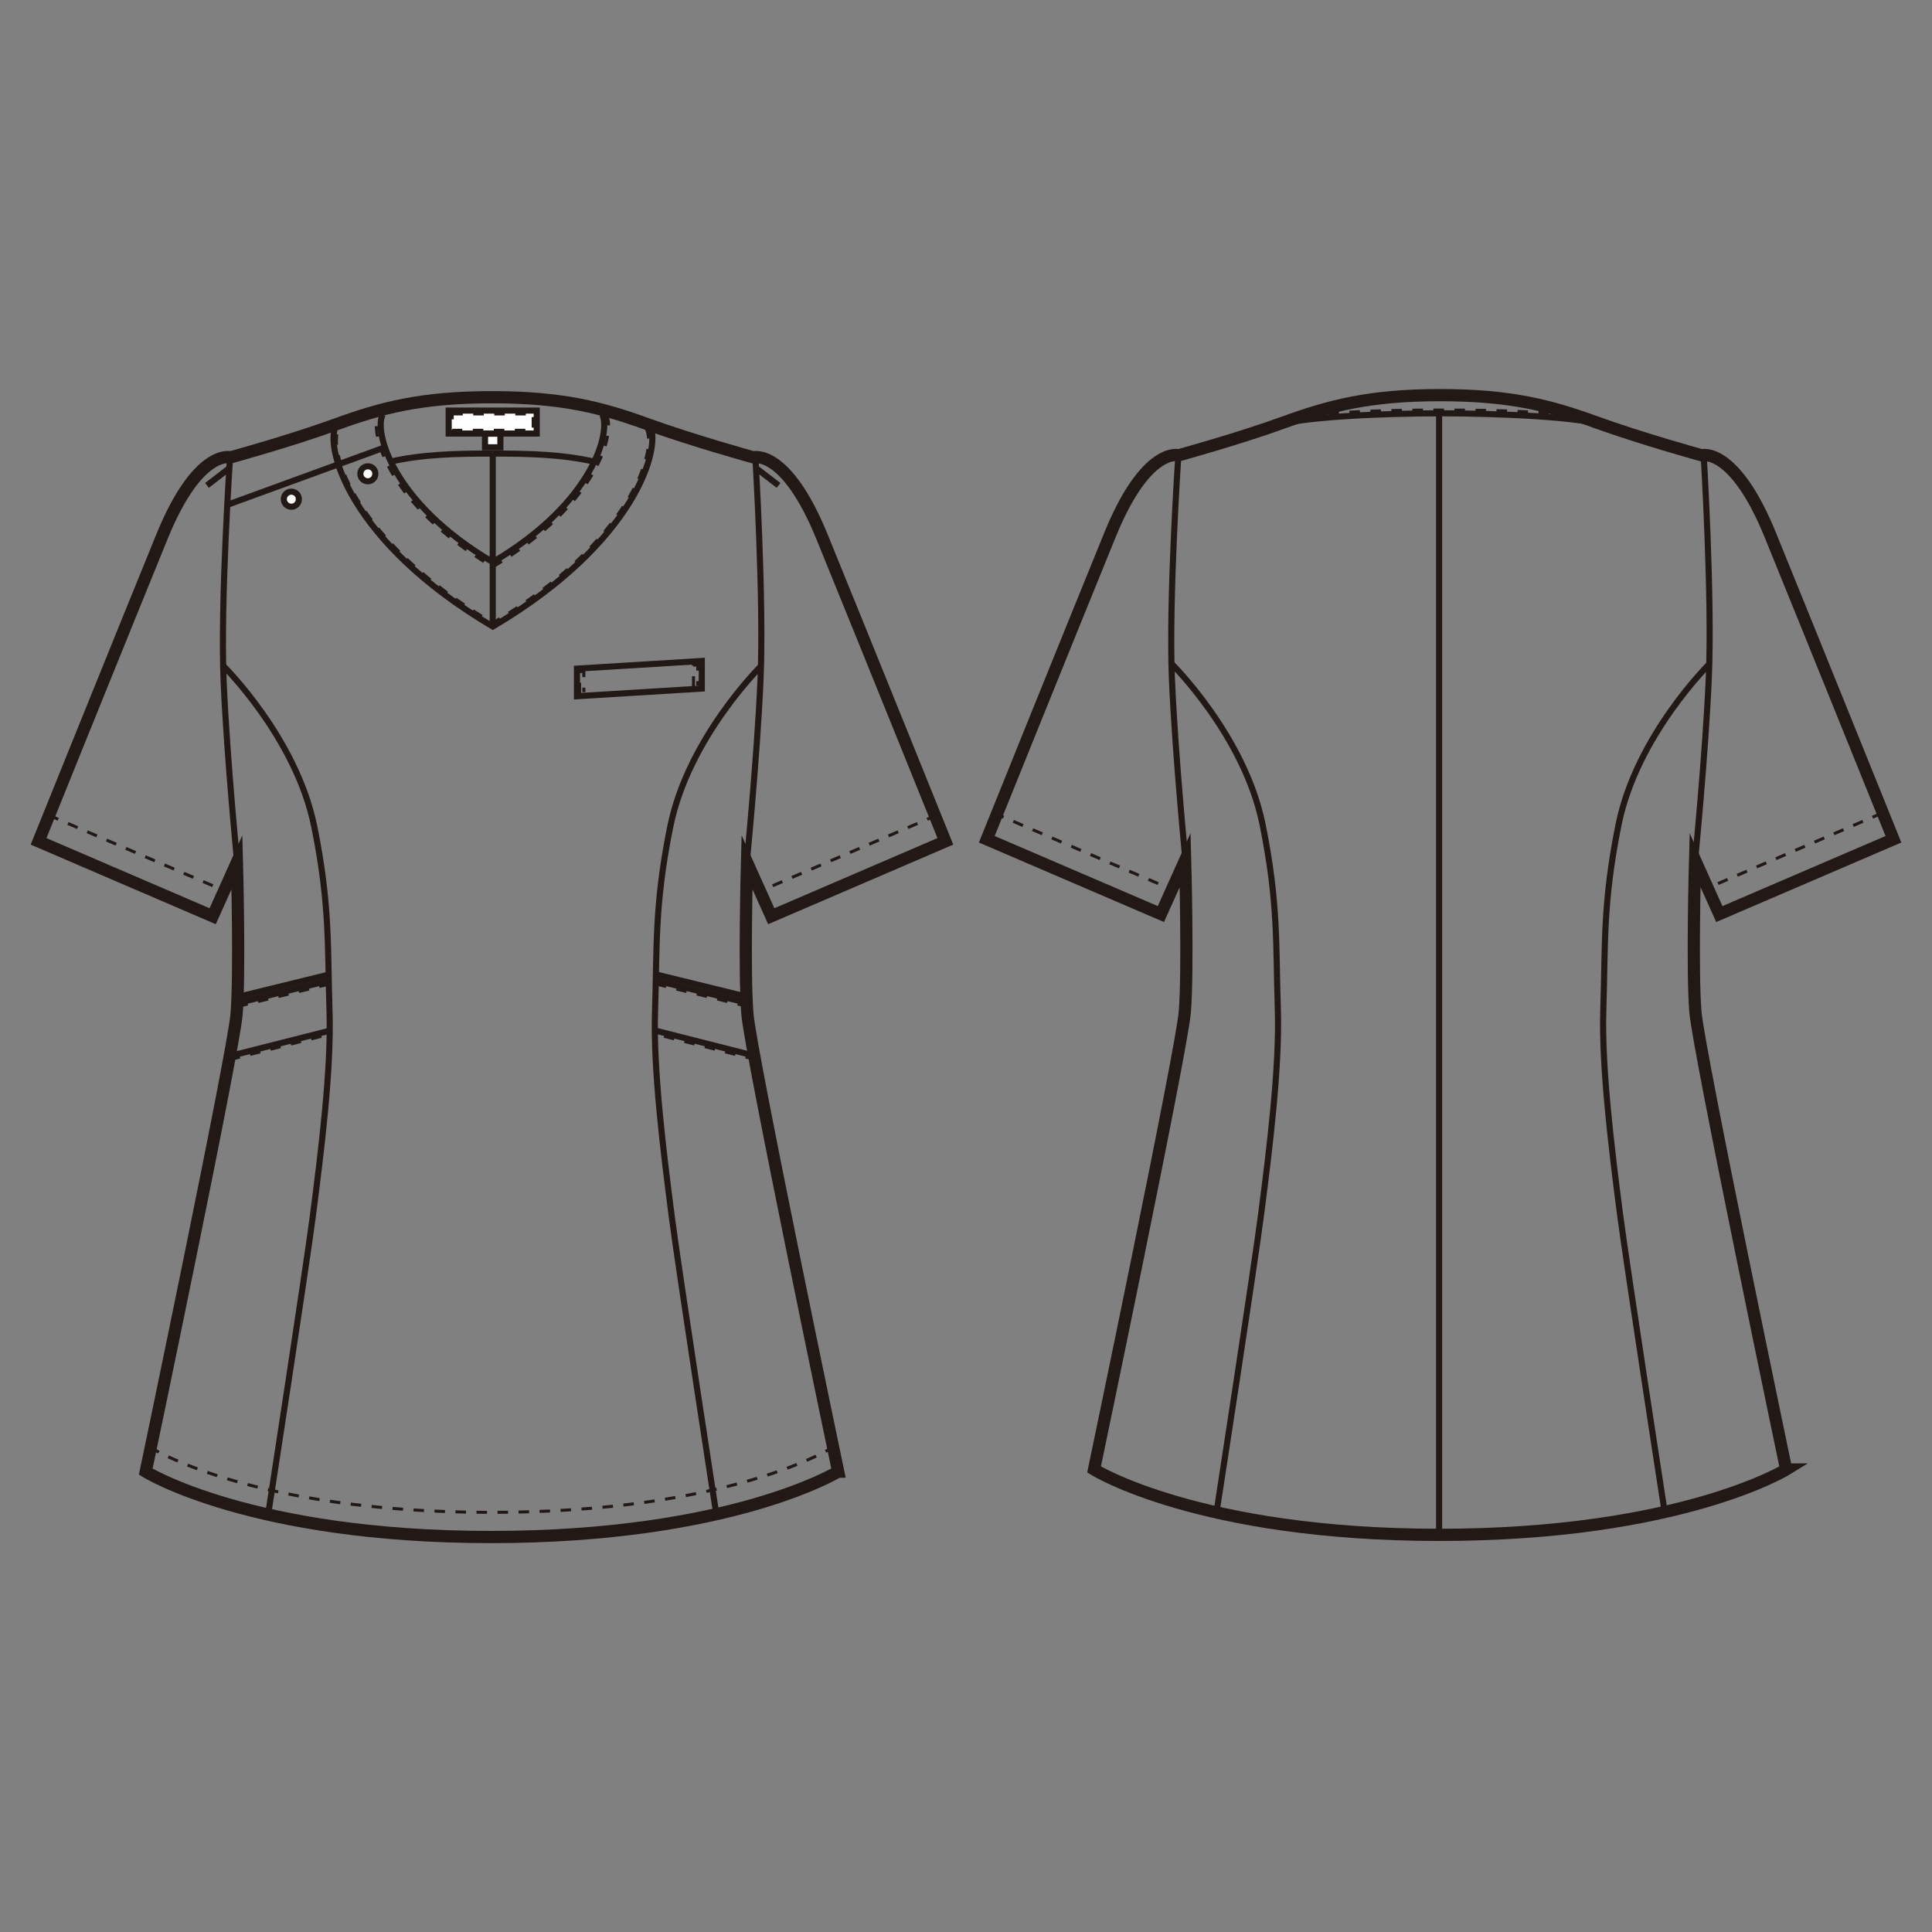 <?xml version="1.0" encoding="UTF-8"?>
<svg id="_レイヤー_1" data-name="レイヤー_1" xmlns="http://www.w3.org/2000/svg" version="1.1" viewBox="0 0 250 250">
  <rect x="0" y="0" width="250" height="250" fill="#808080" stroke="none"/>
  <!-- Generator: Adobe Illustrator 30.0.0, SVG Export Plug-In . SVG Version: 2.1.1 Build 123)  -->
  <defs>
    <style>
      .st0 {
        fill: #fff;
      }

      .st1 {
        stroke-dasharray: 1.36 1.36;
        stroke-width: .39px;
      }

      .st1, .st2, .st3 {
        fill: none;
        stroke: #221815;
      }

      .st2 {
        stroke-width: 1.58px;
      }

      .st2, .st3 {
        stroke-miterlimit: 10;
      }

      .st3 {
        stroke-width: .79px;
      }

      .st4 {
        fill: #fafafa;
      }
    </style>
  </defs>
  <path class="st3" d="M152.48,58.9s-1.27,18.73-.83,29.05c.43,10.03,1.81,23.99,1.81,23.99"/>
  <path class="st3" d="M220.45,58.8s1.12,18.55.67,28.87c-.43,10.03-1.81,23.99-1.81,23.99"/>
  <path class="st3" d="M151.57,85.86s9.49,9.32,11.81,20.85c2.06,10.19,1.7,15.68,1.97,23.93.24,7.4-1.07,18-2.14,26.31-.93,7.24-5.78,38.64-5.78,38.64"/>
  <path class="st3" d="M221.25,85.86s-9.49,9.32-11.81,20.85c-2.06,10.19-1.7,15.68-1.97,23.93-.24,7.4,1.07,18,2.14,26.31.94,7.24,5.79,38.64,5.79,38.64"/>
  <line class="st3" x1="186.22" y1="53.48" x2="186.22" y2="198.81"/>
  <path class="st3" d="M164.57,55.29c2.77-1.39,15.1-1.81,21.8-1.81h.09c6.7,0,19.04.42,21.81,1.81"/>
  <path class="st1" d="M166.59,54.62c2.77-1.39,13.08-1.56,19.78-1.56h.09c6.7,0,16.84.13,19.61,1.52"/>
  <path class="st2" d="M231.13,190.15s-11.29-53.94-11.74-59.17c-.45-5.22-.05-19.69-.05-19.69l3.14,6.99,22.53-9.68s-10.68-26.47-15.95-39.41c-4.69-11.49-8.89-10.28-8.89-10.28,0,0-7.76-2.14-13.64-4.27-5.88-2.14-11.03-3.51-20.18-3.51s-14.3,1.38-20.18,3.51c-5.88,2.14-13.64,4.27-13.64,4.27,0,0-4.2-1.21-8.89,10.28-5.28,12.94-15.95,39.41-15.95,39.41l22.53,9.68,3.14-6.99s.39,14.47-.05,19.69c-.45,5.22-11.74,59.17-11.74,59.17,0,0,13.53,8.46,44.68,8.46s44.89-8.46,44.89-8.46Z"/>
  <line class="st1" x1="128.62" y1="105.21" x2="151.15" y2="114.89"/>
  <line class="st1" x1="243.55" y1="105.21" x2="221.01" y2="114.89"/>
  <path class="st3" d="M29.77,59.17s-1.27,18.73-.83,29.05c.43,10.03,1.81,23.99,1.81,23.99"/>
  <path class="st3" d="M97.74,59.07s1.12,18.55.67,28.87c-.43,10.03-1.81,23.99-1.81,23.99"/>
  <line class="st3" x1="26.78" y1="62.81" x2="29.61" y2="60.63"/>
  <line class="st3" x1="100.74" y1="62.81" x2="97.91" y2="60.63"/>
  <line class="st3" x1="49.63" y1="57.95" x2="29.37" y2="65.34"/>
  <path class="st3" d="M28.86,86.13s9.49,9.32,11.81,20.85c2.06,10.2,1.7,15.69,1.97,23.93.24,7.4-1.07,18-2.14,26.31-.94,7.24-5.79,38.65-5.79,38.65"/>
  <path class="st3" d="M98.54,86.13s-9.49,9.32-11.81,20.85c-2.06,10.2-1.7,15.69-1.97,23.93-.24,7.4,1.07,18,2.14,26.31.93,7.24,5.78,38.65,5.78,38.65"/>
  <path class="st3" d="M63.75,58.69h-.09c-4.74,0-8.98.1-13.21,1.06"/>
  <path class="st3" d="M63.74,58.69c4.74,0,8.97.1,13.21,1.06"/>
  <path class="st3" d="M84.08,54.98c1.57,2.88-1.83,15.18-20.31,26.09-18.49-10.91-21.84-23.21-20.27-26.09"/>
  <path class="st1" d="M83.61,55.43c1.52,2.78-2,14.66-19.85,25.18-17.84-10.53-21.44-22.41-19.92-25.18"/>
  <path class="st3" d="M77.93,53.65c1.12,2.06-.98,11.31-14.17,19.09-13.19-7.79-15.37-17.04-14.24-19.09"/>
  <path class="st1" d="M78.48,53.72c1.16,2.16-1.02,11.44-14.72,19.64-13.7-8.19-15.96-17.48-14.8-19.64"/>
  <line class="st3" x1="63.76" y1="58.69" x2="63.76" y2="81.07"/>
  <path class="st1" d="M19.37,187.24s13.04,8.46,44.18,8.46,44.29-8.46,44.29-8.46"/>
  <line class="st1" x1="6.29" y1="105.48" x2="28.83" y2="115.17"/>
  <line class="st1" x1="121.22" y1="105.48" x2="98.69" y2="115.17"/>
  <path class="st2" d="M108.46,190.43s-11.29-53.94-11.74-59.16c-.45-5.23-.06-19.7-.06-19.7l3.14,6.99,22.53-9.69s-10.68-26.47-15.96-39.41c-4.68-11.49-8.89-10.28-8.89-10.28,0,0-7.76-2.14-13.64-4.27-5.88-2.14-11.03-3.51-20.18-3.51s-14.3,1.37-20.18,3.51c-5.88,2.14-13.64,4.27-13.64,4.27,0,0-4.21-1.21-8.89,10.28-5.28,12.94-15.96,39.41-15.96,39.41l22.53,9.69,3.14-6.99s.39,14.47-.05,19.7c-.45,5.22-11.75,59.16-11.75,59.16,0,0,13.54,8.46,44.68,8.46s44.9-8.46,44.9-8.46Z"/>
  <line class="st3" x1="29.72" y1="136.66" x2="42.56" y2="133.4"/>
  <line class="st1" x1="29.72" y1="137.11" x2="42.56" y2="133.85"/>
  <line class="st3" x1="30.74" y1="129.79" x2="42.56" y2="126.89"/>
  <line class="st1" x1="30.74" y1="130.24" x2="42.56" y2="127.35"/>
  <line class="st3" x1="30.74" y1="129.01" x2="42.56" y2="126.11"/>
  <line class="st3" x1="97.79" y1="136.66" x2="84.96" y2="133.4"/>
  <line class="st1" x1="97.79" y1="137.11" x2="84.96" y2="133.85"/>
  <line class="st3" x1="96.77" y1="129.79" x2="84.95" y2="126.89"/>
  <line class="st1" x1="96.77" y1="130.24" x2="84.95" y2="127.35"/>
  <line class="st3" x1="96.77" y1="129.01" x2="84.95" y2="126.11"/>
  <rect class="st0" x="58.06" y="53.13" width="11.39" height="2.97"/>
  <rect class="st3" x="58.06" y="53.13" width="11.39" height="2.97"/>
  <rect class="st1" x="58.52" y="53.56" width="10.47" height="2.12"/>
  <rect class="st0" x="62.76" y="56.12" width="1.99" height="1.76"/>
  <rect class="st3" x="62.76" y="56.12" width="1.99" height="1.76"/>
  <path class="st4" d="M48.57,61.25c.03.54-.38,1-.91,1.03-.53.04-1-.38-1.03-.91-.03-.53.38-1,.91-1.03.54-.04,1,.37,1.03.91"/>
  <path class="st3" d="M48.57,61.25c.03.54-.38,1-.91,1.03-.53.04-1-.38-1.03-.91-.03-.53.38-1,.91-1.03.54-.04,1,.37,1.03.91Z"/>
  <path class="st4" d="M38.67,64.54c.04.54-.38,1-.91,1.03-.54.03-1-.38-1.03-.92-.04-.53.38-1,.91-1.03.54-.03,1,.37,1.03.91"/>
  <path class="st3" d="M38.67,64.54c.04.54-.38,1-.91,1.03-.54.03-1-.38-1.03-.92-.04-.53.38-1,.91-1.03.54-.03,1,.37,1.03.91Z"/>
  <polygon class="st3" points="90.81 89.1 74.66 90.09 74.66 86.52 90.81 85.53 90.81 89.1"/>
  <polyline class="st1" points="75 89.7 75 86.91 75.55 86.88 75.55 89.56"/>
  <polyline class="st1" points="89.74 88.87 89.74 86.08 90.29 86.04 90.29 88.72"/>
</svg>